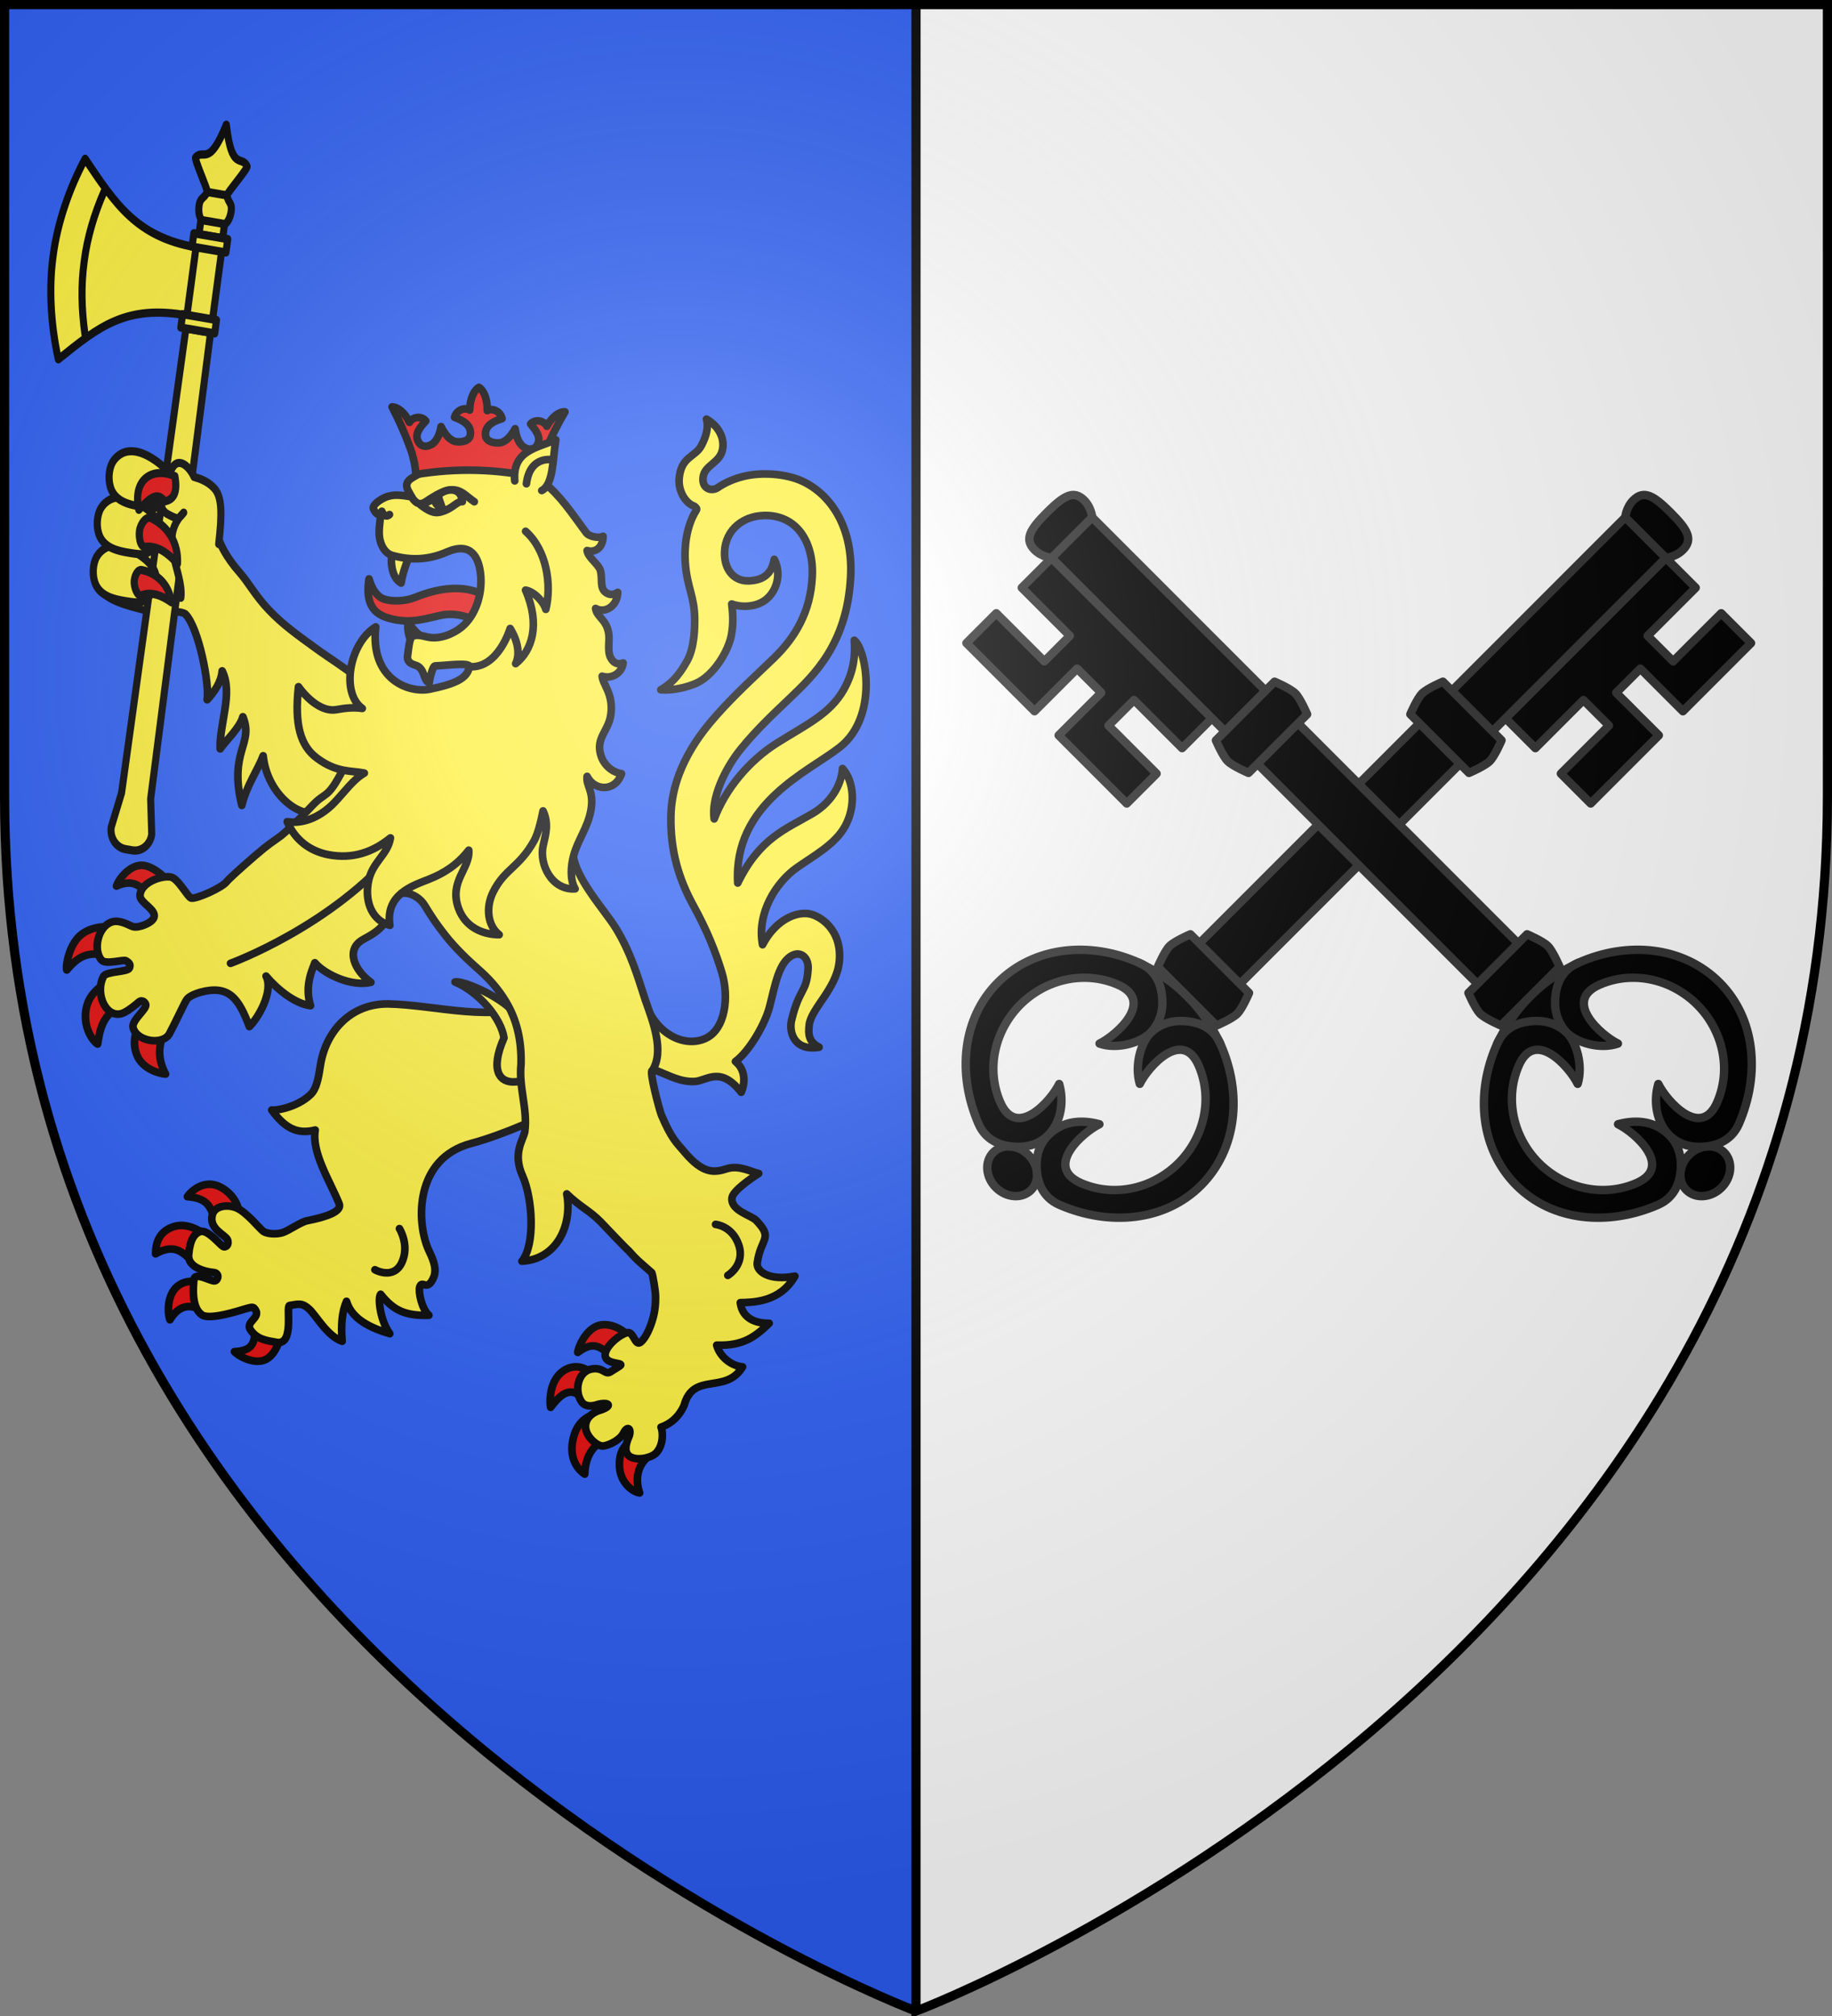 <svg xmlns="http://www.w3.org/2000/svg" xmlns:xlink="http://www.w3.org/1999/xlink" width="600" height="660"><rect width="100%" height="100%" fill="#808080" stroke="none"/><radialGradient id="c" cx="221.445" cy="226.331" r="300" gradientTransform="matrix(1.353 0 0 1.349 -77.63 -85.747)" gradientUnits="userSpaceOnUse"><stop offset="0" stop-color="#fff" stop-opacity=".314"/><stop offset=".19" stop-color="#fff" stop-opacity=".251"/><stop offset=".6" stop-color="#6b6b6b" stop-opacity=".125"/><stop offset="1" stop-opacity=".125"/></radialGradient><path fill="#2b5df2" fill-rule="evenodd" d="M1.5 1.5v259.246c0 13.518.669 26.64 1.938 39.39C29.008 556.583 300 658.5 300 658.5V1.5z"/><path fill="#fff" fill-rule="evenodd" d="M300 1.5v657s271.164-102.986 296.563-358.363a398 398 0 0 0 1.937-39.39V1.5z"/><path fill="none" stroke="#000" stroke-width="3" d="M300 658.5V1.5"/><g stroke="#000" stroke-linecap="round" stroke-linejoin="round"><g stroke-width="2.5"><path fill="#e20909" fill-rule="evenodd" d="M46.394 283.29c-3.823.04-7.345 4.269-8.161 6.788 4.13-1.864 6.957-.996 9.353 1.857l6.125-4.897s-3.262-3.24-6.548-3.706a5 5 0 0 0-.769-.042m-11.498 20.117c-2.08.013-5.352.41-8.013 2.418-4.17 3.148-5.335 10.298-4.928 11.732 4.107-4.85 7.213-6.288 14.827-4.47l.175-9.561s-.813-.126-2.061-.119m1.925 17.457s-6.683 2.427-8.303 8.454c-1.727 6.43 1.878 11.494 3.539 12.49.737-4.498 1.609-10.943 9.376-12.72zm9.771 12.27c-1.19 2.62-3.364 6.552-2.032 11.257 1.623 5.732 7.956 7.098 9.742 7.238-3.083-5.98-2.102-10.153.386-15.939zm151.71 100.546a7.4 7.4 0 0 0-1.717.15c-4.257.894-6.984 6.605-7.281 8.922 4.116-3.005 6.879-3.231 11.275 1.93 1.403-1.874 3.493-4.452 5.596-7.06-.555-.788-3.912-3.847-7.873-3.942m-9.207 13.799c-1.256-.07-2.69.208-4.135 1.095-5.39 3.307-4.81 11.177-4.536 12.162 4.781-6.428 7.964-6.378 12.046-1.269l.818-10.139c-.477-.67-2.1-1.733-4.193-1.85m5.638 15.652s-5.407.746-6.983 8.095c-1.574 7.34 2.713 10.678 3.844 11.365.171-5.643 2.638-10.343 8.552-11.828zm12.076 8.477c-1.297 1.066-3.974 2.648-3.852 8.144.13 5.912 4.64 8.758 6.607 8.998-1.816-5.534-.05-9.635 3.136-12.142zM68.653 387.704c-4.007.018-6.86 3.41-7.192 4.072 7.36.547 7.71 3.841 9.688 9.702 2.806-2.319 5.283-4.306 6.905-5.373.143-1.352-1.632-5.343-5.8-7.483-1.275-.654-2.48-.923-3.601-.918m-8.973 13.487a8 8 0 0 0-2.491.327c-6.147 1.862-6.057 7.184-6.145 8.954 6.806-3.762 9.306 0 13.248 3.718l3.31-9.73c-1.215-.965-4.378-3.192-7.922-3.269m8.493 19.403s-5.386-2.519-9.322.033c-4.244 2.75-3.917 9.224-3.112 11.448 3.607-6.002 8.325-4.848 11.849-2.027zm15.104 12.451c1.108 7.867-1.637 9.126-6.418 9.463 1.622 1.693 7.056 4.511 10.654 2.352 3.953-2.374 4.96-9.417 4.567-9.596z" transform="matrix(1 0 0 1 -.081 0)"/><path fill="#fff03c" fill-rule="evenodd" d="M227.573 354.056c4.02-.193 8.363-5.25 15.263 3.54 1.436-3.291 1.292-7.535-1.893-10.083 4.687-3.458 9.718-12.39 11.132-17.749 1.842-6.983 3.007-15.146 7.88-17.166 2.586-1.072 5.006 1.04 4.783 4.654-.483 7.844-2.874 6.157-5.409 16.745-.951 3.976.928 10.213 9.017 8.837-3.424-1.797-3.605-4.17-3.236-7.306.642-5.445 8.976-11.821 9.848-20.765 1.025-10.521-6.536-15.255-10.288-15.662-5.024-.544-11.145 3.051-14.844 10.187-1.955-10.392 4.44-20.498 11.372-25.332 5.81-4.05 12.407-7.595 15.64-13.43 3.645-6.579 2.912-14.857-.827-18.935-.191 3.935-2.615 10.544-9.873 14.775-8.81 5.136-17.328 8.084-24.442 22.721-1.493-26.188 23.208-36.395 33.47-44.502 12.737-10.063 8.577-31.99 4.711-34.983.224 3.672.357 9.42-3.49 16.22-4.452 7.864-12.235 11.429-21.627 17.304-9.34 5.843-17.094 15.177-20.77 24.971-1.015-6.61 3.291-16.186 8.715-22.891 5.617-6.946 12.328-13.035 16.144-16.713 7.602-7.326 18.676-17.468 19.825-39.705.811-15.639-6.034-26.59-15.63-31.161-5.628-2.68-13.878-3.082-19.56-1.634-2.85.727-5.692 1.845-8.36 3.668-1.879 1.284-5.12.494-4.794-3.234.384-4.393 5.9-4.717 6.488-9.865.485-4.246-2.354-7.66-5.359-9.35.752 2.602-.063 5.62-1.64 8.63-2.055 3.924-6.708 3.506-7.314 10.931-.3 3.713 1.878 7.9 4.969 8.939.366.255.981.816.72 1.224-3.412 5.322-4.029 12.363-3.683 17.247.577 8.154 3.058 11.028 3.09 18.58.01 2.354.008 9.142-2.484 13.616-3.07 5.515-5.698 7.7-8.624 9.438 4.128.295 8.54-.794 11.63-2.157 5.71-2.518 10.554-10.538 11.518-15.854.641-3.54.497-6.85.088-10.073 2.795 1.075 7.661 1.228 11.066-1.336 3.496-2.633 5.432-8.322 2.86-13.283-.887 5.028-3.843 6.852-8.28 7.052-4.221.19-7.596-2.808-7.965-8.021-.543-7.684 5.203-13.282 13.101-13.389 10.463-.14 16.147 8.594 15.592 20.024-.556 11.457-5.547 19.89-12.603 26.709-6.062 5.858-12.441 11.549-18.75 18.668-4.92 5.553-14.613 17.324-14.938 32.932-.241 11.565 2.718 20.918 7.347 29.344s7.372 15.446 9.347 21.98c2.374 7.854 1.261 18.572-5.43 21.577-6.93 3.114-16.337-1.603-19.676-11.882-1.188 7.511-2.808 23.047 3.882 22.465 4.05 1.587 7.7 3.703 12.29 3.483" transform="matrix(1 0 0 1 -.081 0)"/><path fill="#fcef3c" fill-rule="evenodd" d="M126.987 328.662c-12.575-.006-20.37 9.54-21.982 20.191-.692 4.572-1.345 7.7-3.225 9.5-4.61 4.413-12.022 5.347-12.713 5.053 4.429 5.999 8.346 8.007 14.253 6.55-1.23 7.385 4.746 16.547 7.833 24.109 1.042 2.553-4.194 4.353-10.488 5.58-2.048.4-6.066 3.268-8.034 3.892-2.038.646-5.117.42-6.299-.41-1.222-.859-5.63-6.509-8.98-7.76-3.117-1.164-7.019-.497-7.743 2.39-1.155 4.605 4.23 6.447 4.948 8.075.695 1.574-.5 2.834-1.509 2.174-1.198-.784-5.06-5.662-7.447-4.8-1.798.649-3.28 2.483-3.732 7.563-.384 4.306 5.813 5.62 8.157 5.824 1.908.166 1.659 2.313.51 2.721-1.237.44-6.642-3.241-6.949-.323-.307 2.917-.71 9.276 2.681 11.508 2.666 1.755 12.688-1.577 13.836-1.906 1.366-.392 2.701-.848 3.146-.38 3.022 3.177-3.162 4.312-1.068 7.263 2.225 3.135 5.442 3.424 8.408 3.98 6.094 1.14 3.002-11.99 4.35-12.07 2.908-.459 4.047-.964 6.391 1.187s5.867 8.803 10.803 10.537c-.43-5.086-.076-9.66 1.435-13.078 1.715 5.837 7.895 8.73 14.17 10.59-3.14-4.174-3.998-11.747-2.993-12.903 4.125 5.225 8.005 7.127 15.798 6.874-2.32-1.96-3.506-7.675-2.994-9.282.786-2.467 2.486 1.828 4.576-3.183 1.317-3.159-.808-6.966-1.689-8.935-4.039-9.028-4.65-29.932 14.006-34.868 10.147-2.685 25.48-9.387 26.807-11.285 10.578-15.124.813-27.903-4.645-35.236-13.807 7.491-33.747 1.11-49.618.858M67.921 229.084c2.423-2.605 4.647-5.896 4.923-9.447 3.662 7.328-1.003 17.552-.649 25.53 1.873-2.767 6.414-6.84 7.435-10.522 3.684 9.062-4.716 11.112-.353 29.026 1.518-6.468 5.373-11.817 6.995-16.252 1.244 12.313 11.648 20.442 17.511 18.402 13.444 19.93 29.633 12.17 28.851-9.508 0 0-12.708-31.96-15.994-34.718-3.568-2.994-8.108-5.697-13.286-9.454-5.843-4.24-10.639-7.645-15.17-12.411s-6.714-9.042-9.682-12.388c-4.178-4.711-6.953-9.943-7.042-12.373l-27.897-21.936.088 27.538c-22.762 13.688-3.346 17.207 4.655 19.435 3.675 1.023 9.56-.59 12.368.917 4.439 4.22 8.123 23.251 7.247 28.16" transform="matrix(1 0 0 1 -.081 0)"/><path fill="#fcef3c" fill-rule="evenodd" d="M149.1 321.473c8.194 3.5 15.145 12.127 16.044 18.328-4.722 10.7-1.607 15.484 5.141 14.204 5.507-1.041 5.516-6.04 4.066-11.808-1.294-5.145-3.264-8.62-7.456-12.301-5.475-4.806-15.441-8.894-17.794-8.423" transform="matrix(1 0 0 1 -.081 0)"/><path fill="#fcef3c" fill-rule="evenodd" d="M224.111 460.155c3.014-11.247 13.65-3.506 19.168-12.67-3.353-.247-7.356-3.008-8.478-7.104 8.746.298 12.696-2.818 17.191-7.159-3.521.024-8.719-.975-9.457-6.757 4.212-.095 13.033-.136 17.88-8.67-8.552 1.623-12.713-1.607-12.32-4.399 1.166-8.254 5.409-7.81-.347-13.85-1.618-1.696-8.487-3.21-7.928-7.413.297-2.228 5.975-6.22 8.742-7.957-1.771-.222-6.262-2.876-10.362-1.574s-7.754 1.882-13.877-5.368c-2.815-3.348-4.202-4.232-7.577-12.083-.678-1.578-4.196-14.912-3.02-14.668 4.007-6.243.273-15.874-2.279-23.037-2.484-7.64-4.682-15.36-9.536-23.36-3.729-6.145-13.664-16.648-14.198-24.873-.697-10.66-.875-22.042-.295-27.587 1.589-15.194 2.148-18.08-10.51-22.972-7.483-2.892-33.476-10.48-45.78 4.996-6.286 7.907-13.053 7.377-18.522 17.936s-5.592 7.199-10.328 12.237-9.024 8.948-10.38 9.948c-2.713 1.998-3.668 2.398-8.233 6.34-4.564 3.942-8.641 7.627-9.402 8.594-1.521 1.935-9.667 5.571-11.483 5.335-1.12-.145-4.309-6.4-6.7-6.906-2.998-.634-10.058 1.77-10.14 6.1-.045 2.32 5.44 4.522 4.573 7.123-.591 1.771-4.912 3.523-6.83 3.022-1.095-.287-4.256-2.376-6.852-1.583-4.85 1.48-6.329 9.442-3.454 12.544 1.46 1.577 7.148-.358 8.002.207.969.64 1.588 1.144 1.07 2.388-.564 1.35-7.604.99-8.492 2.749-3.024 5.987 1.28 14.525 6.784 11.804 1.849-.914 3.617-2.448 4.855-3.471 1.098-.908 2.121.231 2.232.916.253 1.56-4.825 5.206-4.146 7.57 1.307 4.55 9.811 5.736 11.88 1.939 1.604-2.948 4.87-9.937 5.484-10.886.307-.474.784-1.537 4.59-2.694 9.493-2.598 12.663 2.102 16.112 11.229 3.09-2.969 7.966-11.736 5.473-16.536 3.528 4.243 9.465 9.075 14.567 9.683-2.055-6.436.593-11.855 1.409-14.059 3.26 3.844 12.064 7.938 18.367 6.408-5.422-3.86-8.515-10.83-2.445-14.083s7.618-5.128 9.011-11.24c1.394-6.112 8.375-4.198 11.024.118s3.71 5.913 6.784 9.845c3.307 4.231 7.755 8.393 10.664 10.952 3.287 2.892 6.345 6.06 9.107 10.63 3.538 5.857 5.205 12.484 5.02 20.542-.807 7.764 2.242 14.63 1.22 22.195-.613 2.872-4.033 7.03-.728 14.394 3.304 7.363 4.232 22.572-.2 27.957 11.674-.663 16.544-12.072 14.679-22.041 4.455 4.303 7.489 5.45 11.103 9.147 1.37 1.401 7.575 8.026 9.126 9.412 3.162 3.512 2.734 2.898 7.615 7.235.35.785 1.238 6.143 1.234 7.524 0 .4.193 3.592-.804 7.257-.882 3.243-2.516 6.874-4.191 8.05-1.725 1.21-2.207-3.59-4.192-3.203-2.625.512-7.97 4.987-7.258 7.866.694 2.801 6.817 1.744 4.562 3.163l-2.884 1.813c-1.772 1.115-2.353-1.606-6.104-.949-4.61.808-5.846 7.276-3.328 10.78 1.657 2.305 5.2.85 5.2.85 3.937-1.034 5.287.574.322 2.039 0 0-4.793 1.525-4.194 5.845.408 2.946 3.996 6.059 5.949 5.684 2.592-.499 5.495-2.366 6.34-4.044 1.584-3.147 2.894-1.255 1.78 1.25-.633 1.423-1.724 4.462.058 6.002 2.172 1.878 7.387.806 9.014-.983 2.49-2.74 2.131-7.12 1.522-8.373 4.13-1.45 6.322-4.371 7.541-7.066" transform="matrix(1 0 0 1 -.081 0)"/><path fill="none" d="M75.582 315.376s33.423-12.15 54.67-37.751m104.184 123.22s5.426.432 7.579 6.69c2.245 6.524-3.559 10-3.559 10m-107.555-15.31s3.39 5.372.816 11.032c-2.683 5.903-8.846 2.438-8.846 2.438" transform="matrix(1 0 0 1 -.081 0)"/><path fill="#e00808" fill-rule="evenodd" d="M168.877 208.9c-4.455-1.272-8.754-2.49-12.29-5.055-3.294-2.39-8.262-3.293-12.285-2.367-6.47 1.489-10.652 2.76-17.227.8-5.537-1.652-7.188-5.781-6.138-12.764 1.154 4.067 3.108 6.031 4.975 6.644 2.402.787 6.69.795 10.042-.559 17.356-7.006 28.71-1.104 32.923 13.3" transform="matrix(1 0 0 1 -.081 0)"/><path fill="#fcef3c" fill-rule="evenodd" d="M128.616 180.92c-.712 1.953-.594 8.033 2.82 9.965.541-3.452 2.017-7.45 3.113-9.49zm5.184 22.566c-.434 2.122.098 4.823.955 6.477l4.109-1.073c-2.094-1.306-3.956-3.24-5.064-5.404" transform="matrix(1 0 0 1 -.081 0)"/><path fill="#fff03c" fill-rule="evenodd" d="M188.445 290.985c-1.726-2.937-1.46-7.367-.455-11.02 1.372-4.982 4.562-9.047 5.594-14.575 1.202-6.467-1.667-8.03-1.218-11.218 2.372 4.802 9.214 5.17 11.272-.87-3.044-.489-5.794-2.787-6.775-6.028-1.766-5.835 2.592-7.853 3.296-13.506.832-6.668-2.644-9.573-2.866-12.397 2.916 1.012 6.457-.848 6.88-4.334-1.549.652-3.136.198-4.113-1.74-1.17-2.326-.233-5.387-.627-7.914-.73-4.694-3.885-5.27-4.29-8.193 3.075 1.769 7.17-.776 7.245-5.263-1.14.841-2.617.954-3.845.084-2.208-1.564-1.03-4.564-1.854-7.313-.597-1.99-4.124-4.286-4.32-6.46 2.657.822 5.19-.952 5.238-4.666-1.386.7-4.521.192-5.558-1.203-4.852-6.526-8.266-11.927-13.986-16.52-4.637-3.722-16.625-6.258-25.914-6.892-6.847-.468-12.662 2.897-16.862 5.345-3.661 2.133-1.376 4.293-.425 6.33-3.129-.438-5.802-1.048-8.762.26-1.708.755-3.935 2.402-3.754 3.495.104.63 1.32 2.683 2.358 1.932-.067 2.448-.496 3.839-.432 6.379.085 3.34 1.765 6.4 4.157 7.093 6.342 1.837 12.162 1.46 18.004-1.076 7.91-3.433 10.401 1.658 11.032 7.148.636 5.536-.966 12.394-5.346 16.685-2.274 2.227-6.445 4.425-10.502 4.22-2.277-.116-4.476-1.405-6.472-.41-1.017.507-1.281 4.316-1.588 6.4-.24 1.627.861 2.52 2.381 2.94 3.524.974 2.61 5.156 4.713 5.822.14-1.093 1.074-5.487 1.94-5.515 3.478-.114 11.472-1.239 11.225.256-.623 3.76-4.403 5.602-12.997 7.37-6.667 1.37-19.563-3.042-17.687-20.404-8.718 5.408-11.483 21.688-4.395 26.699-2.55-.395-5.37-.176-8.46.4-4.589.854-9.479-3.38-12.438-7.515-1.365 12.36.59 19.357 6.081 23.413 6.525 4.82 11.06 3.969 15.486 4.876-3.722 2.152-6.4 6.104-9.808 9.653-3.829 3.988-9.37 7.177-15.454 6.254 2.545 5.965 7.452 9.629 13.428 10.793 8.065 1.572 14.78-.916 20.38-5.487-.96 5.876-6.298 7.933-7.352 15.035-.943 6.346 1.563 12.062 7.169 13.588-1.513-10.18 7.476-12.98 12.787-15.084 5.025-1.99 9.405-4.807 13.041-9.521.517 6.016-6.546 10.167-3.356 19.018 2.144 5.951 7.49 8.602 13.328 8.658-3.72-2.899-4.561-8.812-1.938-14.05 3.766-7.524 8.408-7.878 13.327-16.618 1.306-2.318 2.232-6.174 2.978-9.862 2 4.21.776 8.006.033 11.348-1.397 6.28 2.969 14.726 10.476 14.16" transform="matrix(1 0 0 1 -.081 0)"/><path fill="#e20909" fill-rule="evenodd" d="M136.274 155.348c13.415-2.218 26.774-1.872 40.074 1.139.217-2.393 1.013-5.608 2.086-8.226 1.871-4.566 4.254-9.353 6.666-13.428-1.768-.135-4.132 1.445-5.914 4.71-.652-1.5-3.462-2.695-5.326-.774 1.495 1.947 3.721 4.348 2.132 6.97-1.137 1.877-3.182 1.49-4.54.49-1.218-.896-2.318-2.918-2.658-5.877-1.759 3.214-3.72 4.662-5.458 4.663-2.903 0-4.314-1.143-4.275-2.957.069-3.183 3.268-4.288 5.452-5-.649-2.764-3.58-3.494-4.843-2.635.062-3.844-1.17-6.63-2.72-7.607-1.59.889-2.942 3.6-3.05 7.443-1.224-.93-4.183-.367-4.953 2.357 2.15.835 5.297 2.12 5.226 5.303-.04 1.814-1.5 2.876-4.4 2.71-1.736-.1-3.63-1.657-5.246-4.966-.47 2.935-1.657 4.892-2.913 5.718-1.4.921-3.46 1.192-4.513-.747-1.471-2.71.857-4.981 2.436-6.84-1.777-2.025-4.636-.991-5.353.47-1.637-3.362-3.928-5.075-5.7-5.04 2.23 4.207 4.4 9.123 6.068 13.79.956 2.675 1.61 5.931 1.722 8.334" transform="matrix(1 0 0 1 -.081 0)"/><path fill="#fff03c" fill-rule="evenodd" d="M168.67 157.436c-.84-9.977 7.272-10.718 13.44-13.465-1.012 6.359-.764 14.698-4.6 16.617" transform="matrix(1 0 0 1 -.081 0)"/><path fill="none" d="M181.167 150.556s-7.501-1.717-8.681 7.823m-47.358 8.996s.952 2.557 2.509 1.082m7.225-5.825c2.583 4.191 4.464 1.518 6.747.27 8.05-5.122 9.769-1.39 13.815 1.358m-1.608 54c9.434.68 13.345-12.508 13.345-12.508s4.269 6.34 1.801 11.51c5.295-4.23 8.204-12.682 3.236-24.07 3.079.534 6.13 4.2 6.636 6.303 2.003-8.211.25-19.439-6.609-25.557" transform="matrix(1 0 0 1 -.081 0)"/><path fill="#fcef3c" fill-rule="evenodd" d="M137.847 165.328c2.518 1.9 4.42 2.978 6.792 2.224 3.856-1.086 5.099-3.56 6.873-3.325-.382-4.86-5.104-4.495-7.784-2.224-.319.217.514 2.462 1.22 4.35-.638-.038-2.5-1.079-2.663-3.256-1.03.821-2.524 1.363-4.438 2.23" transform="matrix(1 0 0 1 -.081 0)"/></g><g stroke-width="4.097"><g fill="#fcef3c" stroke-width="6.807"><path d="m909.562-86.494-341.776 337.91-24.226 16.426c-6.224 6.223-6.067 16.4.35 22.817l4.72 4.72c6.418 6.418 16.595 6.574 22.818.351l16.925-24.711 337.41-341.292z" transform="matrix(-.201 -.318 -.275 .236 232.602 382.757)"/><path fill-rule="evenodd" d="M869.403-12.738c42.41 41.843 43.294 73.736 44.664 120.987 27.622-11.07 53.337-27.516 72.04-46.456 18.94-18.703 35.385-44.418 46.456-72.04-47.251-1.37-81.453-1.402-122.932-42.719z" transform="matrix(-.201 -.318 -.275 .236 232.602 382.757)"/><path fill="none" d="M915.458 75.518c18.858-9.553 35.441-21.123 49.258-35.115 14.014-13.838 25.596-30.449 35.158-49.341" transform="matrix(-.201 -.318 -.275 .236 232.602 382.757)"/><path d="M974.39-135.875c-34.882 19.02-28.893 2.673-39.612 4.216-2.086.3-6.188 28.067-7.9 29.776-5.705 2.683-8.004-.498-12.836 4.253-4.863 4.782-6.113 10.367-4.71 11.774l15.04 15.04c1.407 1.403 6.992.153 11.774-4.71 4.75-4.832 1.57-7.131 4.253-12.837 1.71-1.711 29.476-5.813 29.776-7.9 1.543-10.718-14.804-4.73 4.216-39.612" transform="matrix(-.201 -.318 -.275 .236 232.602 382.757)"/><path fill="none" d="m926.879-101.883 13.52 13.52" transform="matrix(-.201 -.318 -.275 .236 232.602 382.757)"/><path d="m844.473-22.411 55.766-55.767 17.583 17.583-55.767 55.767z" transform="matrix(-.201 -.318 -.275 .236 232.602 382.757)"/><path d="m889.324-73.273 7.91-7.91 23.312 23.312-7.91 7.91zm-47.576 48.138 7.91-7.91 23.313 23.312-7.91 7.91z" transform="matrix(-.201 -.318 -.275 .236 232.602 382.757)"/></g><path fill="#fcef3c" d="M71.186 146.842c-.72-4.617-5.761-8.204-9.766-10.618-4.88-2.942-10.729-5.257-16.315-4.13-3.55.717-7.09 3.392-8.54 6.707-1.891 4.324-1.682 10.328 1.142 14.111 3.93 5.266 11.872 6.27 18.39 7.126 3.092.406 6.758.79 9.299-1.014 3.667-2.605 6.483-7.74 5.79-12.182" transform="matrix(.572 0 0 .65 10.32 92.968)"/><path fill="#fcef3c" d="M73.494 122.546c-.72-4.617-5.762-8.205-9.767-10.619-4.88-2.942-10.728-5.257-16.314-4.13-3.55.717-7.09 3.392-8.54 6.707-1.892 4.324-1.683 10.328 1.142 14.112 3.93 5.266 11.871 6.27 18.39 7.126 3.091.406 6.757.79 9.298-1.015 3.667-2.604 6.484-7.74 5.79-12.181" transform="matrix(.572 0 0 .65 10.32 92.968)"/><path fill="#fcef3c" d="M80.251 99.28c-.72-4.616-5.761-8.204-9.766-10.618-4.88-2.942-10.729-5.257-16.315-4.13-3.55.717-7.09 3.392-8.54 6.707-1.892 4.324-1.682 10.328 1.142 14.112 3.93 5.265 11.871 6.27 18.39 7.126 3.092.405 6.758.79 9.299-1.015 3.667-2.605 6.483-7.74 5.79-12.181" transform="matrix(.572 0 0 .65 10.32 92.968)"/><path fill="#e20909" d="M74.079 95.932c-2.794-1.228-5.388 2.188-6.151 5.596-.73 3.26 1.017 9.887 4.044 8.973 7.207-1.608 13.876 1.986 19.366 6.31-.6-10.445-7.578-17.918-17.26-20.879" transform="matrix(.572 0 0 .65 10.32 92.968)"/><path fill="#fcef3c" d="M107.19 130.989c1.963-15.316 2.015-23.849-2.738-28.268-3.697-3.436-8.165-4.7-11.349-5.522-2.623-5.173-9.732-11.527-13.542-2.616 1.604 4.41 6.142 10.537-5.163 15.792-.31 3.91 2.887 5.315 4.805 6.163 5.07 2.242 4.964 1.78 7.942-1.377-15.255 13.262.088 29.638-1.635 42.9" transform="matrix(.572 0 0 .65 10.32 92.968)"/><path fill="#e20909" d="M68.942 118.14c-2.626-1.555-5.612 1.525-6.779 4.817-1.116 3.15-.177 9.938 2.938 9.394 7.347-.733 13.537 3.634 18.468 8.584.66-10.44-5.371-18.696-14.627-22.796M63.55 144.153c-2.494-.792-4.392 2.358-4.73 5.333-.324 2.846 1.773 8.336 4.27 7.28 5.995-2.03 12.01.424 17.086 3.607-1.468-8.848-8.102-14.581-16.626-16.22M82.076 96.786c-12.856-4.81-24.375 1.579-20.607 16.973 5.461-5.127 10.548-9.892 14.586-4.263 5.059-.673 7.783-4.072 6.021-12.71" transform="matrix(.572 0 0 .65 10.32 92.968)"/></g></g><use xlink:href="#a" width="100%" height="100%" stroke-width="2.75" transform="matrix(-1 0 0 1 890 0)"/><g id="a" stroke="#313131" stroke-linecap="round" stroke-linejoin="round" stroke-width="2.489"><path d="m567.91 68.542-20.186 20.186-12.622-12.622-7.146 7.146 12.622 12.622-20.186 20.186-8.84-8.84 14.246-14.246-7.564-7.564-14.246 14.246-8.84-8.84L542.667 43.3l8.84 8.84-14.246 14.246 7.564 7.563 14.246-14.246z" transform="matrix(-1.105 0 0 1.105 944.058 134.8)"/><path d="m532.175 29.734 12.027 12.028-131.738 131.74-12.028-12.028z" transform="matrix(-1.105 0 0 1.105 944.058 134.8)"/><path d="M544.077 29.86c-5.042-5.042-7.943-6.75-11.063-3.638-2.129 2.123-2.376 5.049-2.376 5.049l12.028 12.028s2.926-.247 5.049-2.376c3.111-3.12 1.404-6.02-3.638-11.063M353.747 220.19c3.085 3.086 3.426 7.748.76 10.413s-7.327 2.325-10.412-.76-3.426-7.748-.761-10.413 7.327-2.325 10.413.76" transform="matrix(-1.105 0 0 1.105 944.058 134.8)"/><path d="M388.167 164.068c-.507-.258-1.011-.534-1.576-.788-14.65-6.577-31.228-4.87-41.878 5.78-10.65 10.649-12.137 27.17-5.779 41.877 2.342 5.417 7.419 6.887 12.003 6.852 3.395-.025 6.436-1.224 8.592-3.38 4.053-4.055 4.75-10.31 3.318-15.244-2.392 4.943-12.663 16.617-17.486 5.345-4.32-10.095-1.43-21.453 5.96-28.843s18.754-10.282 28.843-5.96c11.27 4.828-.402 15.094-5.345 17.486 5.26 1.802 12.111-.186 15.243-3.318-3.126 3.127-4.903 9.92-3.318 15.243 2.392-4.943 12.66-16.616 17.486-5.345 4.316 10.08 1.404 21.426-5.987 28.816-7.39 7.39-18.73 10.301-28.816 5.987-11.272-4.821.402-15.094 5.345-17.486-5.876-1.578-11.182-.744-15.243 3.318-2.16 2.16-3.356 5.197-3.381 8.592-.035 4.584 1.435 9.66 6.852 12.003 14.707 6.358 31.228 4.87 41.878-5.78s12.35-27.225 5.779-41.877c-.3-.67-.625-1.27-.933-1.86-2.275-4.368-5.155-8.544-8.942-12.33-3.788-3.788-8.134-6.817-12.615-9.088" transform="matrix(-1.105 0 0 1.105 944.058 134.8)"/><path d="M386.591 163.28c1.354.586 2.474 1.337 3.373 2.213 2.697 2.631 3.505 6.352 3.48 9.79-.026 3.395-1.327 6.339-3.382 8.592 2.253-2.055 5.197-3.356 8.592-3.381 3.438-.026 7.159.782 9.79 3.479.876.899 1.627 2.019 2.213 3.373M476.587 79.976l17.374 17.374s-1.975 4.648-3.49 6.162-6.162 3.49-6.162 3.49l-17.374-17.374s1.975-4.647 3.49-6.162 6.162-3.49 6.162-3.49m-74.84 74.84 17.373 17.374s-1.974 4.648-3.49 6.163-6.162 3.49-6.162 3.49l-17.373-17.375s1.975-4.647 3.49-6.162 6.162-3.49 6.162-3.49" transform="matrix(-1.105 0 0 1.105 944.058 134.8)"/></g><path fill="url(#c)" fill-rule="evenodd" d="M300 658.5s298.5-112.32 298.5-397.772V2.176H1.5v258.552C1.5 546.18 300 658.5 300 658.5"/><path fill="none" stroke="#000" stroke-width="3" d="M300 658.397S1.5 546.095 1.5 260.688V1.5h597v259.188c0 285.407-298.5 397.71-298.5 397.71z"/></svg>